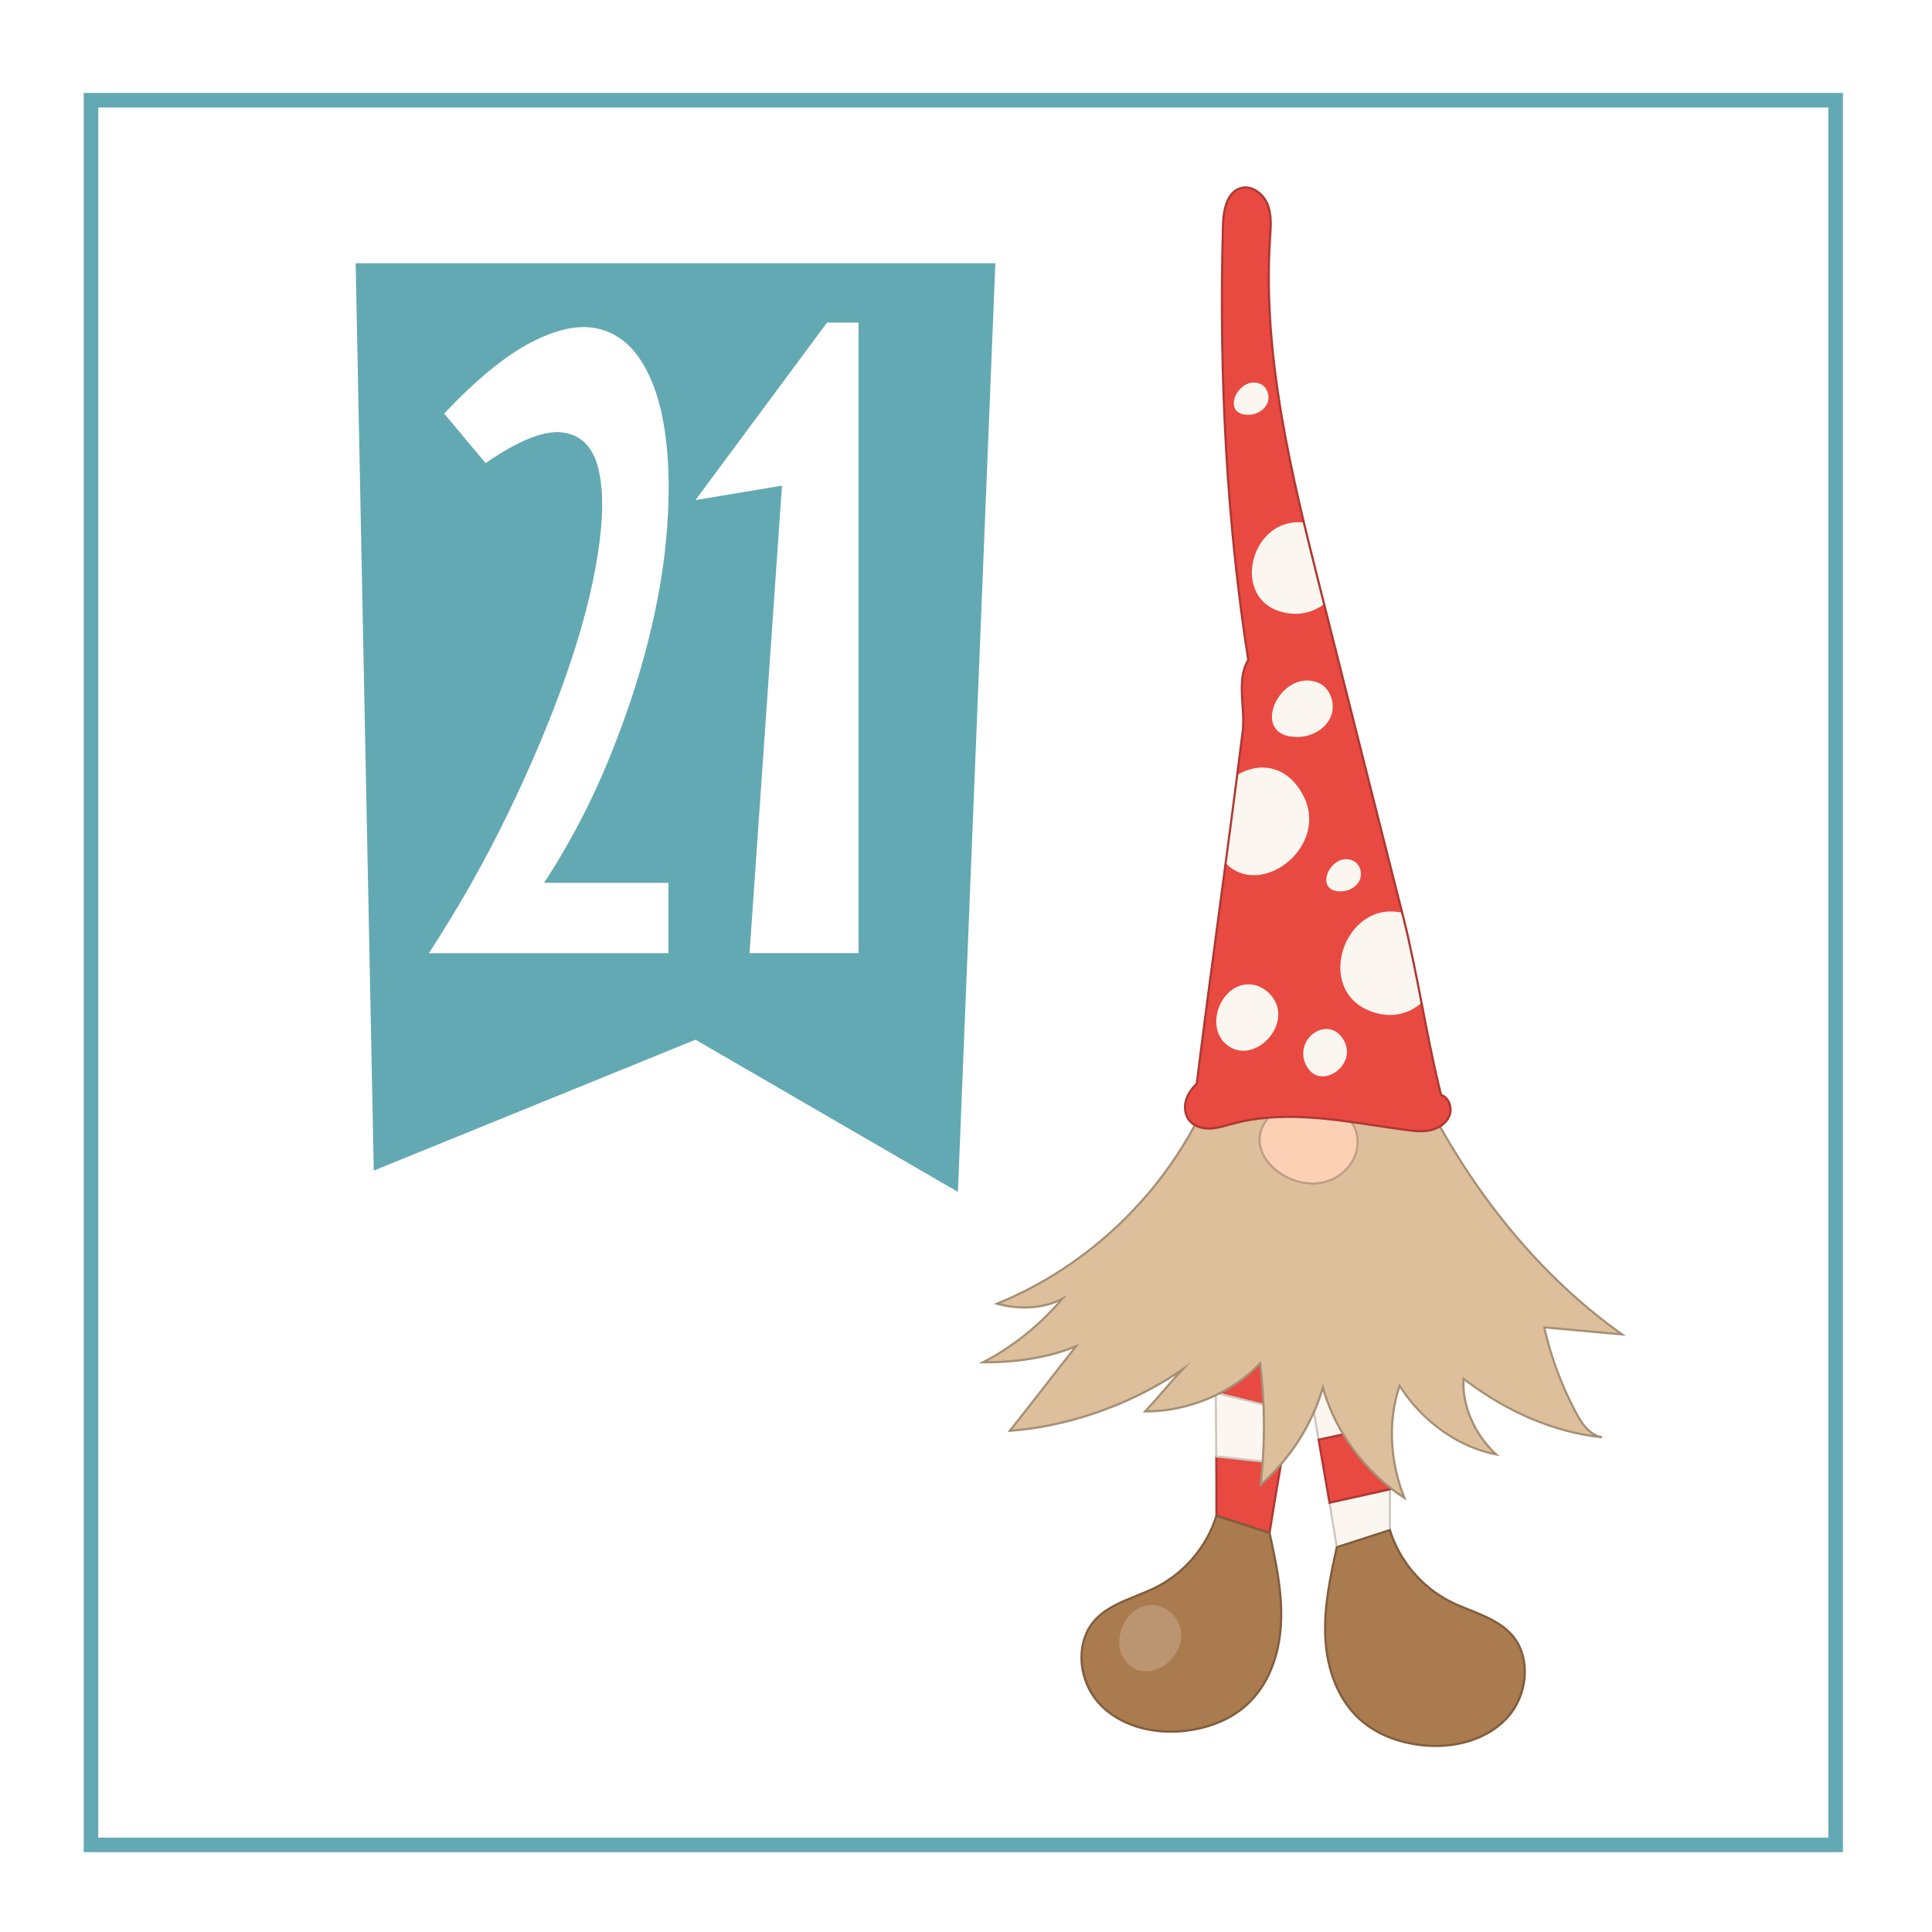 <?xml version="1.0" encoding="UTF-8"?><svg id="Ebene_1" xmlns="http://www.w3.org/2000/svg" xmlns:xlink="http://www.w3.org/1999/xlink" viewBox="0 0 600 600"><defs><style>.cls-1{fill:none;}.cls-2{fill:#bf9d86;}.cls-3{fill:#ddbf9b;}.cls-4{fill:#fbd0b4;}.cls-5{fill:#63a9b3;}.cls-6{fill:#aa7b4e;}.cls-7{clip-path:url(#clippath-1);}.cls-8{clip-path:url(#clippath-2);}.cls-9{fill:#fff;}.cls-10{fill:#a68f74;}.cls-11{fill:#e84941;}.cls-12{fill:#cfc8bf;}.cls-13{fill:#815d3c;}.cls-14{fill:#ae3832;}.cls-15{fill:#fbf6ef;}.cls-16{clip-path:url(#clippath);}.cls-17{fill:#bb9572;}</style><clipPath id="clippath"><rect class="cls-1" width="600" height="600"/></clipPath><clipPath id="clippath-1"><rect class="cls-1" width="600" height="600"/></clipPath><clipPath id="clippath-2"><rect class="cls-1" width="600" height="600"/></clipPath></defs><g class="cls-16"><g class="cls-7"><rect class="cls-9" width="600" height="600"/></g><rect class="cls-9" width="600" height="600"/><g class="cls-8"><rect class="cls-9" x="16.97" y="19.84" width="564.39" height="564.39"/><path class="cls-5" d="M30.51,570.69h537.3V33.39H30.51v537.31ZM572.33,575.21H26V28.87h546.34v546.34Z"/><polygon class="cls-5" points="110.45 81.74 116.08 363.54 215.99 322.89 297.49 370.16 309.11 81.74 110.45 81.74"/><path class="cls-9" d="M207.6,274.19v21.82h-74.41c9.13-13.99,17.35-28.48,24.62-43.5,7.27-15.01,13.29-29.32,18.04-42.94,4.76-13.61,8.02-26.06,9.79-37.35,1.77-11.28,1.82-20.23.14-26.86-1.68-6.62-5.36-10.3-11.05-11.05-5.69-.74-13.66,2.43-23.92,9.51l-12.87-15.39c10.07-10.63,19.07-18,26.99-22.1,7.93-4.1,14.73-5.55,20.42-4.33,5.69,1.21,10.3,4.62,13.85,10.21,3.54,5.6,5.97,12.82,7.27,21.68,1.31,8.86,1.54,18.93.7,30.21-.84,11.29-2.84,23.13-6.01,35.53-3.17,12.4-7.41,24.99-12.73,37.76-5.32,12.78-11.8,25.04-19.44,36.79h38.6Z"/><polygon class="cls-9" points="242.85 150.82 215.99 155.3 256.83 100.19 266.63 100.19 266.63 296 232.78 296 242.85 150.82"/><path class="cls-11" d="M377.77,470.73l16.5,5.34c1.1-7.11,2.33-14.34,3.59-21.59-6.71-.73-13.43-1.45-20.14-2.18.04,6.16.07,12.31.05,18.43"/><path class="cls-14" d="M378.1,470.48l15.9,5.14c1.01-6.5,2.12-13.07,3.48-20.86l-19.42-2.1c.04,5.3.07,11.5.05,17.81M394.54,476.5l-17.1-5.53v-.24c.03-6.54,0-12.99-.05-18.43v-.37s20.86,2.25,20.86,2.25l-.06.35c-1.41,8.09-2.55,14.86-3.59,21.58l-.06.39Z"/><path class="cls-11" d="M403.02,423.85l-25.48-6.32c-.02,4.99,0,10,.03,15.02,7.7,1.91,15.39,3.82,23.09,5.72.82-4.84,1.62-9.66,2.36-14.42"/><path class="cls-14" d="M377.9,432.29l22.49,5.57c.92-5.39,1.64-9.78,2.25-13.76l-24.77-6.15c-.01,4.14,0,8.72.03,14.34M400.93,438.68l-23.69-5.87v-.26c-.04-5.93-.05-10.71-.03-15.03v-.43s26.19,6.5,26.19,6.5l-.05.3c-.64,4.15-1.39,8.74-2.36,14.43l-.06.35Z"/><path class="cls-15" d="M377.57,432.55c.04,6.58.1,13.17.15,19.75,6.72.72,13.43,1.45,20.14,2.18.94-5.4,1.89-10.82,2.8-16.2-7.7-1.91-15.39-3.81-23.09-5.72"/><path class="cls-12" d="M378.05,452l19.54,2.11.64-3.66c.69-3.98,1.38-7.96,2.06-11.93l-22.38-5.55c.02,3.79.05,7.59.08,11.38.02,2.55.04,5.09.06,7.64M398.14,454.84l-20.75-2.24v-.3c-.02-2.64-.04-5.29-.06-7.93-.03-3.94-.06-7.88-.09-11.81v-.43s23.81,5.9,23.81,5.9l-.05.31c-.7,4.07-1.4,8.15-2.12,12.23l-.74,4.27Z"/><path class="cls-15" d="M431.87,421.97l-25.48,6.32c.96,6.2,2.02,12.5,3.11,18.82,7.43-1.61,14.87-3.21,22.3-4.82.05-6.79.09-13.58.06-20.32"/><path class="cls-12" d="M406.76,428.54c.99,6.36,2.07,12.72,3.01,18.17l21.7-4.69c.05-5.9.09-12.8.06-19.63l-24.77,6.15ZM409.23,447.51l-.06-.34c-.97-5.61-2.1-12.23-3.12-18.82l-.05-.3,26.19-6.5v.42c.03,7.08-.01,14.24-.06,20.33v.27s-22.91,4.95-22.91,4.95Z"/><path class="cls-15" d="M412.89,466.66c.79,4.65,1.55,9.28,2.26,13.85l16.5-5.34c-.02-4.21,0-8.45.01-12.68-6.26,1.39-12.52,2.78-18.77,4.17"/><path class="cls-12" d="M413.27,466.92c.86,5.09,1.55,9.29,2.15,13.15l15.9-5.14c-.01-3.59,0-7.43.01-12.03l-18.06,4.01ZM414.88,480.95l-.06-.38c-.62-4.05-1.34-8.45-2.26-13.84l-.05-.31,19.49-4.33v.42c-.03,4.89-.03,8.92-.01,12.68v.24l-17.1,5.53Z"/><path class="cls-11" d="M431.81,442.29c-7.44,1.61-14.87,3.21-22.31,4.82,1.12,6.52,2.28,13.05,3.38,19.55,6.26-1.39,12.52-2.78,18.77-4.17.03-6.72.1-13.46.15-20.19"/><path class="cls-14" d="M409.89,447.37c.39,2.25.78,4.51,1.17,6.77.7,4.04,1.41,8.09,2.09,12.12l18.17-4.04c.02-4.62.06-9.24.1-13.87l.05-5.64-21.58,4.66ZM412.62,467.06l-.06-.35c-.7-4.14-1.43-8.3-2.15-12.46-.41-2.36-.82-4.72-1.23-7.08l-.05-.31,23.03-4.97-.05,6.48c-.04,4.72-.08,9.43-.1,14.13v.27s-19.38,4.31-19.38,4.31Z"/><path class="cls-6" d="M377.77,470.73c-2.89,9.46-9.75,17.63-18.56,22.12-6.61,3.36-14.5,4.94-19.38,10.53-6.28,7.2-4.73,19.15,1.89,26.04,6.62,6.89,16.95,9.21,26.44,8.1,7.04-.82,14.01-3.44,19.21-8.25,6.89-6.37,10.03-15.99,10.46-25.36.43-9.37-1.57-18.67-3.56-27.83l-16.5-5.34Z"/><path class="cls-13" d="M377.99,471.15c-2.96,9.34-9.9,17.55-18.62,21.99-2.04,1.04-4.22,1.92-6.34,2.77-4.73,1.9-9.61,3.87-12.94,7.69-6.46,7.41-4.24,19.21,1.88,25.59,5.98,6.22,15.76,9.22,26.16,8,5.33-.62,12.95-2.55,19.02-8.17,6.2-5.73,9.87-14.66,10.35-25.13.43-9.33-1.57-18.59-3.51-27.56l-16-5.17ZM363.58,538.12c-8.84,0-16.88-3.03-22.1-8.47-7.1-7.39-7.97-19.52-1.9-26.49,3.44-3.94,8.4-5.93,13.2-7.87,2.1-.85,4.27-1.72,6.28-2.74,8.67-4.42,15.55-12.61,18.39-21.92l.1-.32,17.01,5.5.04.19c1.97,9.07,4,18.44,3.57,27.92-.49,10.65-4.24,19.74-10.57,25.6-6.21,5.74-13.97,7.7-19.4,8.34-1.56.18-3.1.27-4.62.27"/><path class="cls-6" d="M431.65,475.17c2.89,9.46,9.75,17.63,18.56,22.12,6.61,3.36,14.51,4.94,19.38,10.53,6.28,7.2,4.73,19.15-1.89,26.04-6.62,6.89-16.95,9.21-26.44,8.1-7.04-.82-14.01-3.44-19.21-8.25-6.89-6.37-10.03-15.99-10.46-25.36-.43-9.37,1.57-18.67,3.56-27.83l16.5-5.34Z"/><path class="cls-13" d="M415.43,480.77c-1.95,8.97-3.94,18.24-3.51,27.56.48,10.47,4.16,19.4,10.35,25.13,6.07,5.62,13.69,7.54,19.02,8.17,10.4,1.22,20.18-1.77,26.16-8,6.12-6.38,8.34-18.18,1.88-25.59-3.33-3.82-8.21-5.78-12.94-7.69-2.12-.85-4.3-1.73-6.34-2.77-8.73-4.44-15.67-12.65-18.63-21.99l-16,5.17ZM445.83,542.56c-1.52,0-3.06-.09-4.62-.27-5.42-.64-13.19-2.6-19.39-8.34-6.33-5.86-10.08-14.94-10.57-25.59-.43-9.48,1.6-18.85,3.57-27.92l.04-.19,17.01-5.5.1.32c2.84,9.3,9.72,17.5,18.39,21.92,2.01,1.02,4.18,1.9,6.28,2.74,4.8,1.93,9.76,3.93,13.2,7.87,6.07,6.96,5.2,19.09-1.9,26.49-5.22,5.44-13.26,8.47-22.1,8.47"/><path class="cls-3" d="M374.11,343.32c-12.78,27.61-36.3,50.07-64.47,61.55,6.54,1.79,14.32,1.68,20.28-1.55-6.9,8.04-15.2,14.85-24.6,19.73,9.68.07,19.95-1.28,28.9-4.97-7.16,8.98-13.45,17.27-20.6,26.25,18.6-1.29,38.43-8.45,53.72-19.13-4.19,4.4-7.54,8.72-11.73,13.12,12.95.09,26.82-5.52,35.73-14.92,1.52,12.68,1.59,25.04.15,37.73,9.07-7.97,16-18.66,19.34-30.26,3.77,13.84,13.25,26.5,25.29,34.31-4.37-10.96-5.28-23.66-1.47-34.82,6.65,10.54,17.75,18.97,29.99,21.34-6.35-5.8-10.75-14.91-10.1-23.49,12.45,9.56,27.38,16.55,42.99,18.16-4.19-.74-6.49-4.57-8.47-8.34-4.27-8.14-7.48-16.84-9.5-25.81,8.01.7,16.14,1.48,24.15,2.18-26.59-18.85-47.73-46.15-62.24-75.34l-67.37,4.26Z"/><path class="cls-10" d="M410.84,429.63l.31,1.15c3.6,13.21,12.64,25.68,24.28,33.54-4.25-11.28-4.66-23.64-1.09-34.07l.23-.66.37.59c6.72,10.64,17.35,18.4,28.62,20.95-6.3-6.22-9.95-15.1-9.35-22.95l.05-.62.49.38c12.59,9.67,26.36,15.77,40,17.74-2.66-1.57-4.4-4.53-5.97-7.5-4.29-8.17-7.5-16.88-9.52-25.89l-.1-.44.45.04c4.01.35,8.04.72,12.08,1.09,3.62.33,7.25.66,10.85.98-24.6-17.72-45.76-43.46-61.25-74.55l-66.95,4.24c-12.7,27.31-35.85,49.55-63.64,61.16,6.87,1.66,13.93,1.01,19.07-1.78l1.59-.86-1.18,1.37c-6.87,8.01-14.77,14.45-23.51,19.17,10.28-.07,19.74-1.77,27.42-4.95l1.19-.49-.8,1c-3.57,4.49-6.99,8.88-10.29,13.12-3.16,4.06-6.42,8.25-9.83,12.54,18.04-1.4,37.72-8.49,52.79-19.02l2.72-1.89-2.28,2.4c-2.09,2.2-4,4.41-5.85,6.54-1.7,1.97-3.45,3.99-5.34,6.01,12.89-.13,26.13-5.77,34.71-14.82l.49-.52.08.71c1.5,12.49,1.58,24.58.25,36.94,8.8-7.96,15.39-18.41,18.59-29.53l.33-1.14ZM436.82,466.03l-.88-.57c-11.86-7.7-21.18-20.12-25.11-33.4-3.43,11.1-10.18,21.47-19.11,29.32l-.65.57.1-.86c1.4-12.38,1.38-24.48-.07-36.95-8.82,8.99-22.2,14.52-35.17,14.52-.11,0-.21,0-.31,0h-.77s.53-.56.53-.56c2.09-2.19,4-4.41,5.85-6.55,1.26-1.46,2.55-2.95,3.9-4.45-15.04,9.84-34.06,16.36-51.48,17.57l-.76.05.47-.59c3.58-4.49,7-8.88,10.3-13.13,3.06-3.94,6.22-7.99,9.52-12.14-7.89,3.04-17.5,4.62-27.85,4.53h-1.35s1.2-.63,1.2-.63c8.68-4.49,16.55-10.68,23.42-18.41-5.37,2.35-12.35,2.68-19.04.85l-.95-.26.91-.37c28.11-11.46,51.54-33.84,64.3-61.38l.08-.18h.2s67.59-4.29,67.59-4.29l.1.2c15.66,31.5,37.14,57.51,62.13,75.21l1,.71-1.23-.11c-4-.35-8.03-.72-12.07-1.09-3.88-.35-7.76-.71-11.62-1.05,2.02,8.79,5.17,17.29,9.36,25.28,1.97,3.74,4.22,7.46,8.23,8.16l-.09.66c-14.5-1.49-29.24-7.66-42.66-17.85-.37,7.84,3.52,16.64,10.03,22.59l.87.8-1.16-.23c-11.66-2.26-22.76-10.05-29.82-20.89-3.38,10.45-2.77,22.77,1.68,33.93l.39.97Z"/><path class="cls-4" d="M398.92,343.65c-4.3,1.69-7.82,5.83-7.77,10.44.05,3.95,2.62,7.5,5.8,9.84,4.18,3.08,9.72,4.46,14.73,3.08,5.01-1.37,9.23-5.73,9.85-10.88,1.44-11.87-13.82-15.93-22.61-12.48"/><path class="cls-2" d="M399.04,343.96c-4.5,1.77-7.6,5.93-7.55,10.13.04,3.42,2.16,7,5.66,9.57,4.34,3.19,9.74,4.33,14.44,3.03,5.07-1.39,9.02-5.75,9.61-10.6.61-5-1.88-8.07-4.07-9.77-4.62-3.58-12.4-4.6-18.09-2.36M407.64,367.89c-3.75,0-7.61-1.28-10.89-3.68-3.68-2.7-5.89-6.48-5.94-10.1-.05-4.47,3.23-8.89,7.98-10.76,5.89-2.31,13.95-1.26,18.74,2.45,3.34,2.59,4.83,6.17,4.32,10.38-.62,5.11-4.77,9.7-10.09,11.17-1.33.36-2.73.54-4.13.54"/><path class="cls-11" d="M447.53,340.03c2.46.82,3.54,4.03,2.6,6.45-.94,2.41-3.4,3.98-5.94,4.53-2.54.54-5.17.24-7.74-.11-17.84-2.42-36.18-6.63-53.56-1.95-2.31.62-4.61,1.4-7.01,1.51-2.39.11-4.96-.58-6.49-2.42-1.37-1.66-1.69-4.03-1.14-6.11.54-2.08,1.85-3.9,3.4-5.38,4.46-36.09,9.81-73.33,14.27-109.42.91-7.34-2.11-15.83,1.72-22.15-6.91-44.13-9.09-90.38-7.85-135.03.13-4.61,1.17-10.38,5.63-11.55,3.41-.9,6.93,1.82,8.23,5.1,1.3,3.28.98,6.95.75,10.47-2.41,36.59,6.53,72.87,15.48,108.44,8.59,34.13,17.23,68.24,25.88,102.35,4.49,17.71,7.26,37.57,11.75,55.28"/><path class="cls-15" d="M401.43,190.6c3.49.25,6.98-.9,9.8-2.95-.44-1.75-.89-3.5-1.33-5.25-1.68-6.68-3.36-13.38-4.96-20.1-17.57-2.09-23.74,26.82-3.51,28.3"/><path class="cls-15" d="M404.69,246.97c-5.07-9.61-13.89-10.31-20.46-6.29-1.16,9.09-2.37,18.23-3.59,27.39,10.96,11.32,32.44-5.21,24.05-21.1"/><path class="cls-15" d="M388.03,128.8c2.35-.1,4.71-1.48,5.59-3.65.88-2.18-.09-5.05-2.26-5.94-6.85-2.8-12.68,10-3.32,9.6"/><path class="cls-15" d="M387.68,305.69c-8.73.08-13.62,13.31-6.63,18.83,7.25,5.72,17.5-3.27,15.73-11.36-.91-4.14-4.85-7.5-9.09-7.47"/><path class="cls-15" d="M435.78,284.74c-.11-.42-.21-.84-.32-1.27-17.97-4.18-27.76,24.36-9.31,30.77,6.17,2.14,11.52.56,15.32-2.82-1.75-9.07-3.52-18.13-5.69-26.68"/><path class="cls-15" d="M416.75,276.81c2.35-.1,4.7-1.47,5.58-3.65.88-2.18-.08-5.05-2.26-5.94-6.85-2.79-12.68,10-3.32,9.6"/><path class="cls-15" d="M403.54,228.85c4.12-.18,8.25-2.59,9.79-6.41,1.54-3.82-.15-8.86-3.96-10.41-12.02-4.9-22.23,17.53-5.83,16.83"/><path class="cls-15" d="M405.41,330.34c3.9,8.99,16.2.82,12.07-7-4.49-8.51-15.61-1.15-12.07,7"/><path class="cls-14" d="M400.26,346.5c9.15,0,18.41,1.4,27.48,2.78,2.88.44,5.85.88,8.76,1.28,2.74.37,5.2.64,7.62.11,2.7-.58,4.88-2.24,5.7-4.32.48-1.22.41-2.69-.17-3.92-.48-1.03-1.27-1.77-2.23-2.09l-.17-.06-.05-.18c-2.25-8.86-4.09-18.42-5.88-27.66-1.78-9.23-3.63-18.77-5.87-27.62l-.13-.51c-8.46-33.37-17.21-67.88-25.75-101.84-8.41-33.44-17.95-71.33-15.49-108.54l.03-.48c.22-3.34.46-6.78-.76-9.85-1.2-3.03-4.54-5.77-7.83-4.9-4.22,1.11-5.26,6.72-5.38,11.24-1.33,47.82,1.31,93.22,7.84,134.97l.02.12-.07.1c-2.38,3.93-2.06,8.64-1.72,13.64.19,2.79.38,5.68.05,8.39-2.23,18.04-4.72,36.69-7.14,54.72-2.41,18.03-4.9,36.66-7.13,54.7v.12s-.1.08-.1.08c-1.73,1.65-2.84,3.41-3.32,5.22-.55,2.12-.14,4.34,1.08,5.81,1.29,1.56,3.62,2.42,6.22,2.31,1.9-.08,3.8-.62,5.63-1.13.43-.12.87-.25,1.3-.36,5.72-1.54,11.56-2.12,17.44-2.12M441.18,351.64c-1.53,0-3.1-.19-4.77-.41-2.91-.4-5.89-.85-8.77-1.28-14.83-2.25-30.18-4.57-44.65-.67-.43.12-.86.24-1.3.36-1.87.53-3.8,1.07-5.78,1.16-2.86.12-5.32-.8-6.76-2.55-1.35-1.63-1.81-4.08-1.21-6.4.5-1.91,1.65-3.74,3.41-5.46,2.22-18.01,4.71-36.61,7.12-54.6,2.41-18.02,4.91-36.67,7.13-54.71.33-2.64.13-5.5-.05-8.26-.32-4.84-.66-9.83,1.76-13.92-6.52-41.75-9.16-87.16-7.83-134.97.19-6.8,2.22-10.9,5.88-11.86,3.65-.96,7.32,2,8.62,5.3,1.27,3.2,1.04,6.73.81,10.14l-.03.48c-2.45,37.1,7.07,74.94,15.47,108.33,8.54,33.96,17.29,68.47,25.75,101.84l.13.51c2.24,8.86,4.09,18.42,5.88,27.66,1.77,9.17,3.61,18.66,5.83,27.45,1.05.4,1.91,1.24,2.45,2.38.66,1.4.73,3.06.18,4.45-.89,2.29-3.26,4.1-6.18,4.73-1.02.22-2.05.31-3.09.31"/><path class="cls-17" d="M357.57,498.43c-8.73.08-13.62,13.31-6.64,18.83,7.25,5.72,17.5-3.27,15.73-11.36-.91-4.14-4.85-7.5-9.09-7.47"/></g></g></svg>